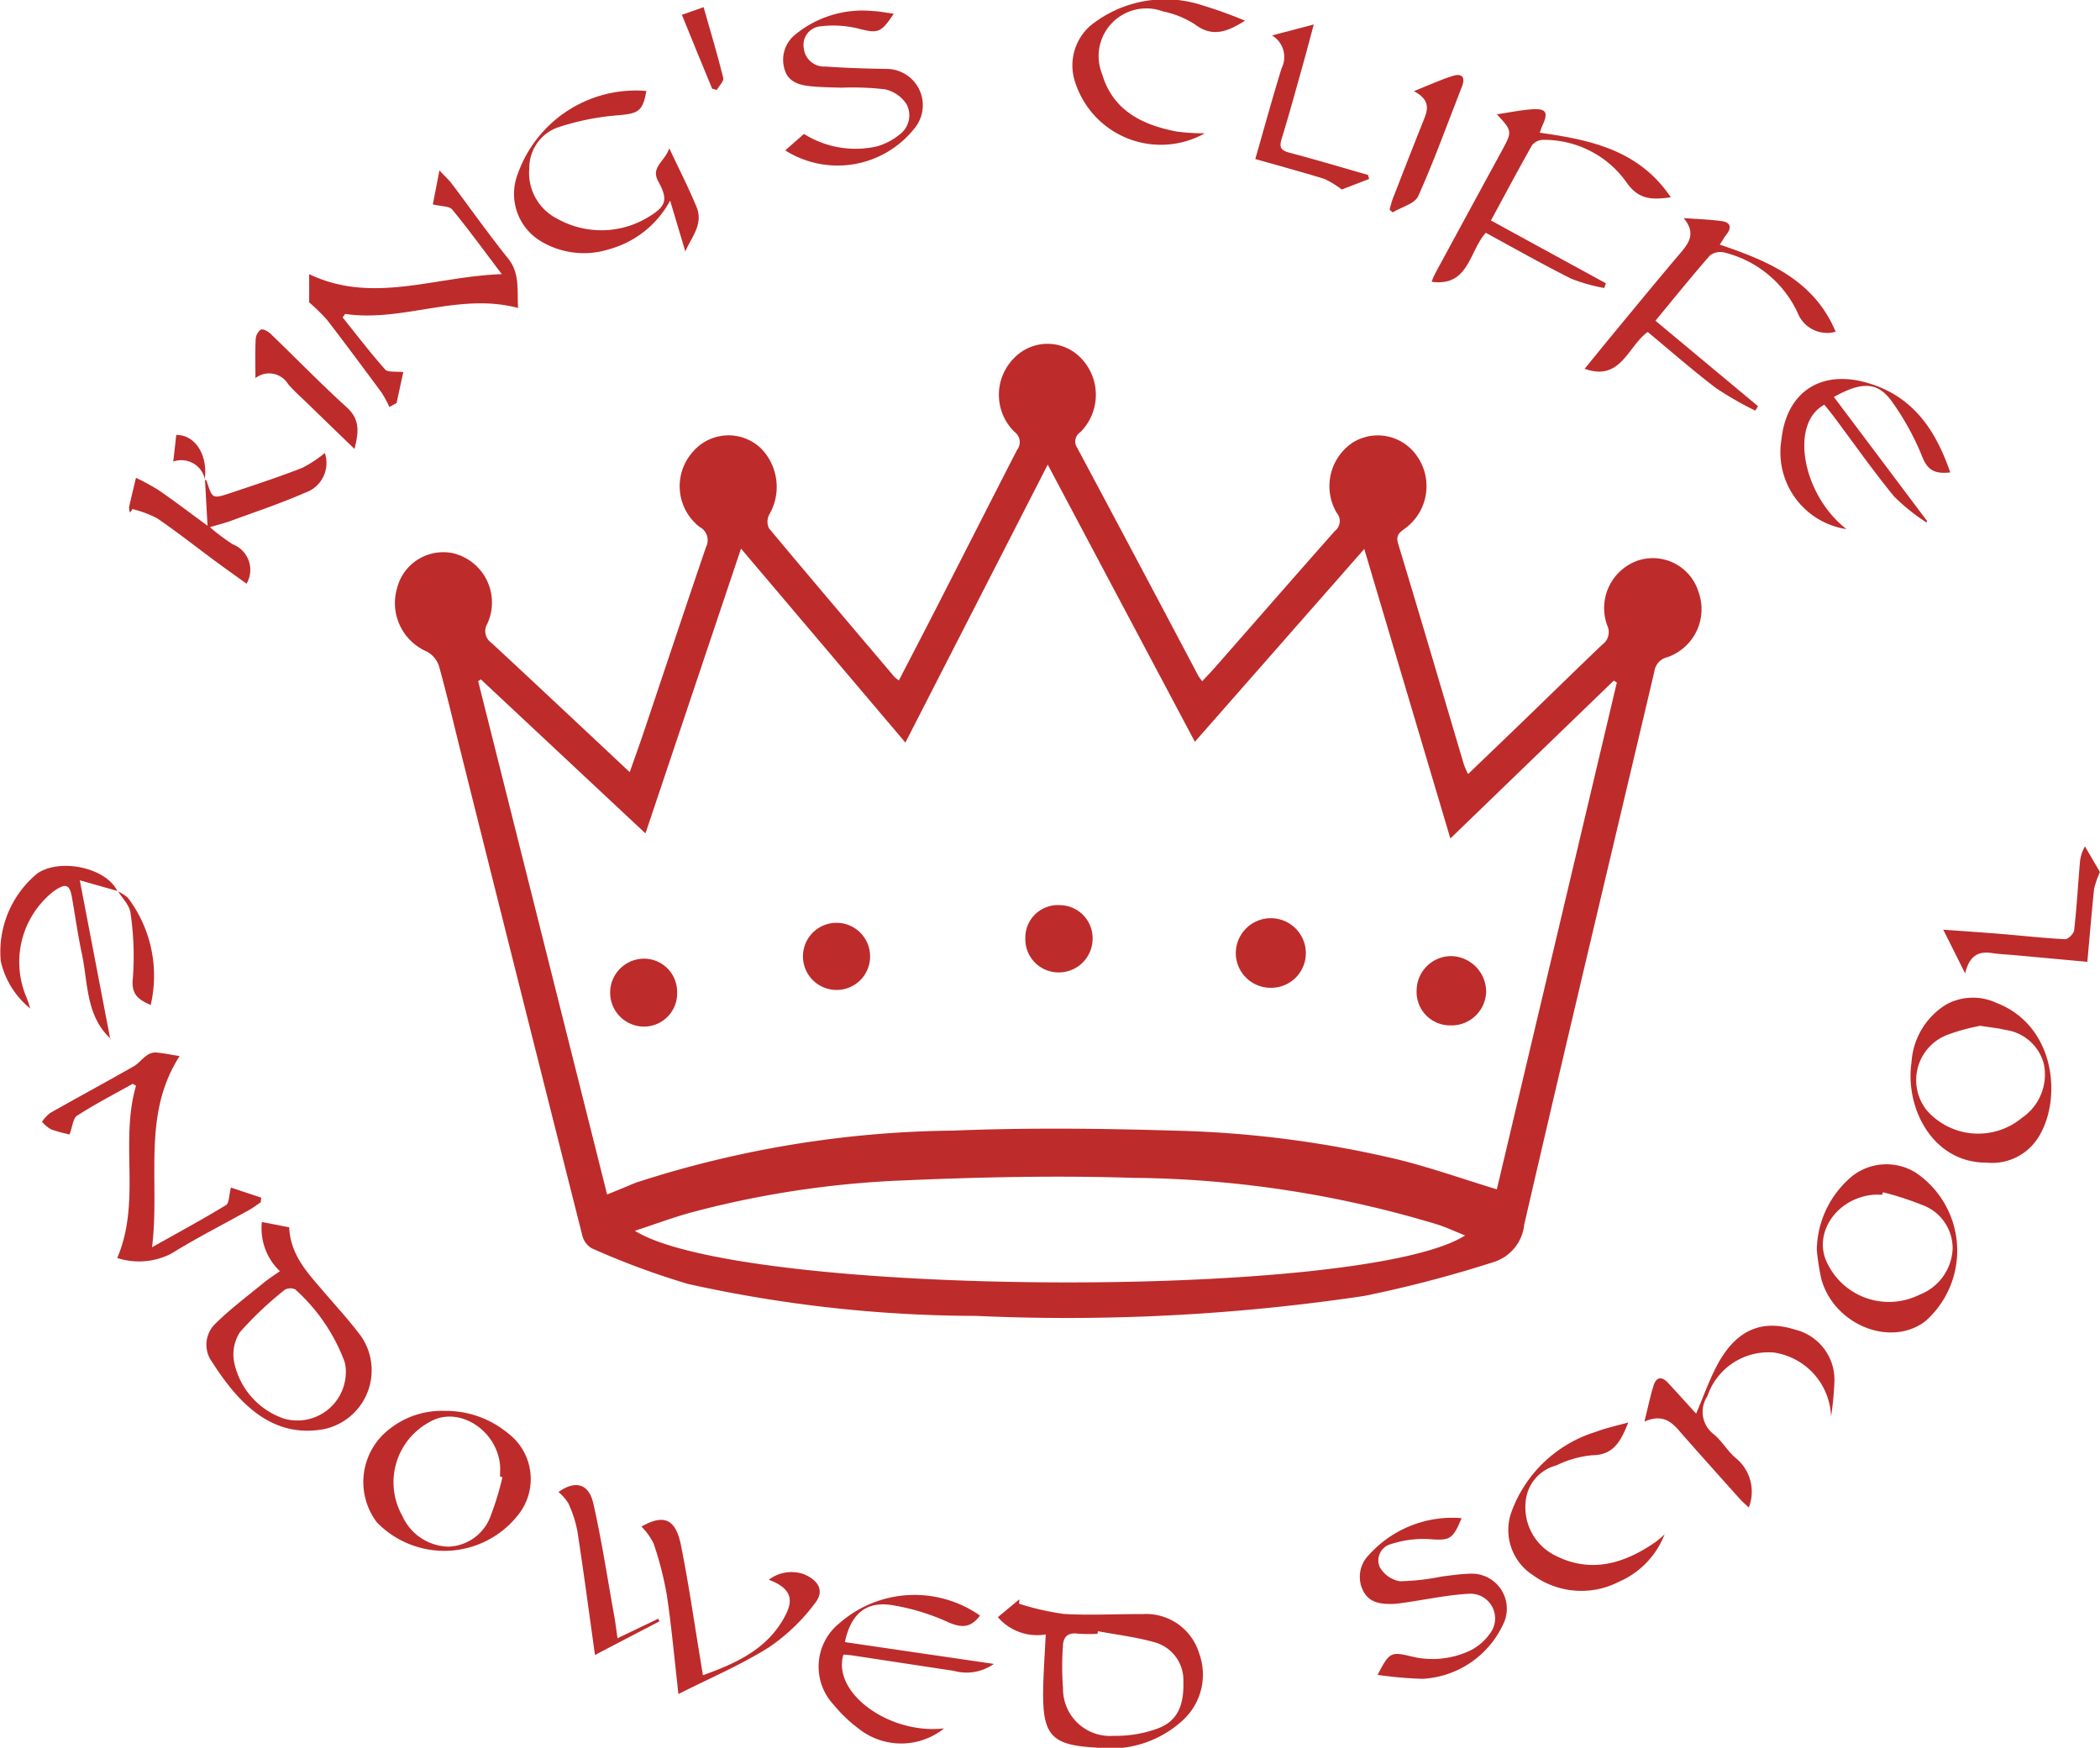 <svg id="Group_1629" data-name="Group 1629" xmlns="http://www.w3.org/2000/svg" xmlns:xlink="http://www.w3.org/1999/xlink" width="110.537" height="92" viewBox="0 0 110.537 92">
  <defs>
    <clipPath id="clip-path">
      <rect id="Rectangle_496" data-name="Rectangle 496" width="110.537" height="92" fill="#be2b2b"/>
    </clipPath>
  </defs>
  <g id="Group_1628" data-name="Group 1628" clip-path="url(#clip-path)">
    <path id="Path_2276" data-name="Path 2276" d="M110.221,90.457c.74-1.431,1.455-2.8,2.159-4.181,1.354-2.648,2.7-5.3,4.059-7.947a.664.664,0,0,0-.13-.949,2.734,2.734,0,0,1-.026-3.888,2.439,2.439,0,0,1,3.521,0,2.777,2.777,0,0,1-.032,3.9.588.588,0,0,0-.16.833q3.2,5.991,6.371,11.993c.04.075.1.142.2.285.254-.272.491-.514.713-.768,2.092-2.383,4.175-4.774,6.277-7.147a.658.658,0,0,0,.094-.948,2.761,2.761,0,0,1,.849-3.706,2.5,2.5,0,0,1,3.37.708,2.755,2.755,0,0,1-.6,3.8c-.283.215-.53.345-.386.822,1.174,3.869,2.31,7.749,3.462,11.625a5.1,5.1,0,0,0,.218.5c.923-.887,1.8-1.727,2.676-2.571,1.462-1.413,2.915-2.835,4.384-4.241a.806.806,0,0,0,.265-1.011,2.65,2.65,0,0,1,1.6-3.412,2.512,2.512,0,0,1,3.2,1.634,2.671,2.671,0,0,1-1.648,3.452.889.889,0,0,0-.672.751c-2.285,9.7-4.606,19.388-6.846,29.1a2.322,2.322,0,0,1-1.663,2,64.163,64.163,0,0,1-6.754,1.766,105.876,105.876,0,0,1-20.45,1.052A70.668,70.668,0,0,1,99.13,122.23a40.916,40.916,0,0,1-5.071-1.878,1.064,1.064,0,0,1-.5-.669q-3.221-12.74-6.408-25.49c-.377-1.5-.727-3.017-1.145-4.511a1.331,1.331,0,0,0-.646-.748A2.78,2.78,0,0,1,83.8,85.624a2.509,2.509,0,0,1,2.96-1.859,2.668,2.668,0,0,1,1.795,3.714.746.746,0,0,0,.217,1c2.4,2.227,4.789,4.473,7.281,6.808.273-.778.52-1.46.751-2.147,1.087-3.232,2.16-6.468,3.262-9.694a.792.792,0,0,0-.341-1.07,2.715,2.715,0,0,1-.343-3.958A2.468,2.468,0,0,1,103,78.283a2.9,2.9,0,0,1,.39,3.458.8.8,0,0,0-.005.714c2.184,2.62,4.4,5.218,6.6,7.818a2.012,2.012,0,0,0,.234.183m-8.308-6.936-5.03,14.992L88.212,90.4l-.136.106,6.786,27.012.833-.337c.242-.1.48-.21.726-.3a55.771,55.771,0,0,1,16.673-2.726c3.838-.155,7.69-.117,11.531,0a56.355,56.355,0,0,1,11.93,1.538c1.708.427,3.375,1.016,5.139,1.555l6.317-26.678-.163-.1-8.6,8.309L134.716,83.54,125.8,93.688,118.055,79.1l-7.492,14.63-8.65-10.206m38.11,36.151c-.513-.206-.96-.415-1.425-.568a56.921,56.921,0,0,0-16.058-2.465c-3.99-.129-7.993-.04-11.983.131a51.08,51.08,0,0,0-11.241,1.684c-.97.264-1.915.62-2.992.973,5.646,3.505,38.351,3.653,43.7.245" transform="translate(-62.906 -54.643)" fill="#be2b2b"/>
    <path id="Path_2277" data-name="Path 2277" d="M18.8,229.755l1.6.532-.024.244c-.211.14-.414.3-.635.419-1.353.756-2.741,1.456-4.056,2.274a3.717,3.717,0,0,1-2.865.24c1.269-2.959.125-6.1.99-9.068l-.176-.1c-.979.55-1.98,1.067-2.922,1.674-.222.143-.249.588-.4.993a8.468,8.468,0,0,1-.979-.271,1.917,1.917,0,0,1-.473-.4,2.085,2.085,0,0,1,.425-.458c1.463-.828,2.941-1.628,4.4-2.457.253-.143.44-.4.68-.568a.806.806,0,0,1,.474-.164c.39.028.775.113,1.266.191-2,3.1-1.024,6.541-1.451,10.063,1.451-.816,2.69-1.487,3.892-2.219.168-.1.152-.509.26-.923" transform="translate(-6.65 -167.246)" fill="#be2b2b"/>
    <path id="Path_2278" data-name="Path 2278" d="M75.679,41.517c-.96-1.265-1.752-2.359-2.61-3.4-.158-.192-.58-.166-1.023-.276.088-.454.2-1.016.346-1.789.339.36.514.514.651.7.986,1.309,1.931,2.651,2.958,3.927.624.775.48,1.619.53,2.614-3.135-.829-6.056.766-9.1.314l-.131.186c.738.919,1.453,1.858,2.235,2.737.146.165.559.092.956.142-.115.53-.235,1.078-.353,1.625l-.379.211a5.843,5.843,0,0,0-.4-.745c-.947-1.284-1.9-2.566-2.871-3.83A9.839,9.839,0,0,0,65.537,43V41.514c3.348,1.6,6.624.114,10.142,0" transform="translate(-49.263 -27.083)" fill="#be2b2b"/>
    <path id="Path_2279" data-name="Path 2279" d="M47.633,261.1a3.116,3.116,0,0,1-.951-2.594l1.44.282c.06,1.469.986,2.42,1.837,3.414.652.761,1.332,1.5,1.931,2.3a3.164,3.164,0,0,1-1.927,4.906c-2.06.384-3.588-.567-4.851-2.075a14.051,14.051,0,0,1-1.032-1.431,1.536,1.536,0,0,1,.162-2.05c.788-.775,1.681-1.443,2.537-2.147.251-.206.529-.379.853-.609m3.471,5.327a2.023,2.023,0,0,0-.066-.555,9.627,9.627,0,0,0-2.594-3.808.587.587,0,0,0-.568.025,18.722,18.722,0,0,0-2.349,2.222,2.173,2.173,0,0,0-.288,1.652,3.994,3.994,0,0,0,2.613,2.9,2.554,2.554,0,0,0,3.251-2.434" transform="translate(-32.898 -194.184)" fill="#be2b2b"/>
    <path id="Path_2280" data-name="Path 2280" d="M214.031,340.172a2.725,2.725,0,0,1-2.519-.909l1.137-.945c-.008.079-.015.157-.023.236a14.062,14.062,0,0,0,2.343.538c1.371.085,2.752,0,4.128.012a2.916,2.916,0,0,1,3.009,2.06,3.261,3.261,0,0,1-.869,3.536,5.652,5.652,0,0,1-4.607,1.422c-2.286-.119-2.764-.654-2.734-2.954.013-.977.086-1.952.135-3M216.78,340l-.024.139a8.172,8.172,0,0,1-1.045-.008c-.547-.071-.765.2-.777.685a15.421,15.421,0,0,0,.008,2.211,2.476,2.476,0,0,0,2.658,2.483,6.4,6.4,0,0,0,2.228-.352c1.087-.364,1.486-1.162,1.449-2.5a2.067,2.067,0,0,0-1.57-2.088c-.954-.266-1.95-.384-2.927-.567" transform="translate(-158.988 -254.139)" fill="#be2b2b"/>
    <path id="Path_2281" data-name="Path 2281" d="M344.866,56.27a17.6,17.6,0,0,1-2.062-1.185c-1.23-.936-2.394-1.958-3.592-2.951-1.061.771-1.415,2.621-3.318,1.938.476-.584.948-1.169,1.427-1.749,1.212-1.464,2.415-2.936,3.647-4.383.46-.541.763-1.043.14-1.8.671.05,1.346.069,2.011.161.434.06.539.327.241.7-.118.147-.21.315-.354.536,2.564.865,4.961,1.873,6.1,4.584a1.66,1.66,0,0,1-2-.995,5.776,5.776,0,0,0-3.864-3.175.913.913,0,0,0-.75.151c-.962,1.1-1.879,2.238-2.872,3.44l5.4,4.5-.144.234" transform="translate(-252.483 -34.66)" fill="#be2b2b"/>
    <path id="Path_2282" data-name="Path 2282" d="M306.578,28.962l6.054,3.308-.085.248a9.186,9.186,0,0,1-1.736-.488c-1.519-.762-3-1.6-4.5-2.418-.887.984-.893,2.849-2.851,2.578a3.737,3.737,0,0,1,.166-.4q1.75-3.231,3.508-6.458c.578-1.06.582-1.073-.242-1.956.63-.094,1.222-.219,1.82-.263.784-.058.906.152.573.863-.044.1-.073.2-.136.367,2.658.377,5.218.9,6.9,3.4-.983.137-1.674.13-2.3-.741a5.311,5.311,0,0,0-4.434-2.282.754.754,0,0,0-.57.283c-.722,1.272-1.408,2.566-2.162,3.959" transform="translate(-228.103 -17.358)" fill="#be2b2b"/>
    <path id="Path_2283" data-name="Path 2283" d="M117.23,22.093c.546,1.165,1.035,2.113,1.438,3.1.365.892-.264,1.571-.594,2.332l-.8-2.677A5.2,5.2,0,0,1,114.09,27.4a4.4,4.4,0,0,1-3.6-.4,2.906,2.906,0,0,1-1.242-3.539,6.594,6.594,0,0,1,6.773-4.384c-.179,1.06-.425,1.184-1.426,1.275a13.472,13.472,0,0,0-3.118.606,2.261,2.261,0,0,0-1.615,2.178,2.7,2.7,0,0,0,1.466,2.664,4.748,4.748,0,0,0,4.814-.094c.933-.557,1.03-.922.511-1.862-.419-.76.325-1.022.577-1.747" transform="translate(-82.001 -14.289)" fill="#be2b2b"/>
    <path id="Path_2284" data-name="Path 2284" d="M81.228,298.478a5.126,5.126,0,0,1,3.348,1.171,3.022,3.022,0,0,1,.575,4.263,4.944,4.944,0,0,1-7.466.436,3.514,3.514,0,0,1,.7-4.944,4.425,4.425,0,0,1,2.844-.927m3.066,3.493-.129-.035c0-.2.015-.395,0-.59-.165-1.875-2.192-3.143-3.673-2.3a3.6,3.6,0,0,0-1.469,4.963,2.721,2.721,0,0,0,2.441,1.616,2.454,2.454,0,0,0,2.227-1.674,15.453,15.453,0,0,0,.6-1.979" transform="translate(-57.845 -224.212)" fill="#be2b2b"/>
    <path id="Path_2285" data-name="Path 2285" d="M385.105,250.835a5.128,5.128,0,0,1,1.583-3.645,2.919,2.919,0,0,1,3.61-.442,4.951,4.951,0,0,1,.528,7.822c-1.818,1.4-4.795.216-5.477-2.191a12.617,12.617,0,0,1-.244-1.544m3.477-3.044-.038.129c-.153,0-.307-.012-.458,0-1.979.177-3.238,2.1-2.4,3.661a3.6,3.6,0,0,0,4.827,1.6,2.716,2.716,0,0,0,1.741-2.424,2.428,2.428,0,0,0-1.64-2.314,15.527,15.527,0,0,0-2.031-.654" transform="translate(-289.474 -185.031)" fill="#be2b2b"/>
    <path id="Path_2286" data-name="Path 2286" d="M409.008,219.743c-2.86.03-4.341-2.864-3.983-5.3a3.843,3.843,0,0,1,1.831-3.028,2.931,2.931,0,0,1,2.648-.078c3.163,1.229,3.451,5.186,2.156,7.137a2.872,2.872,0,0,1-2.653,1.271m-.367-7.205a10.477,10.477,0,0,0-1.742.48,2.549,2.549,0,0,0-1.073,3.966,3.6,3.6,0,0,0,5.016.394,2.756,2.756,0,0,0,1.152-2.819,2.429,2.429,0,0,0-2.038-1.807c-.376-.095-.769-.128-1.314-.215" transform="translate(-304.408 -158.543)" fill="#be2b2b"/>
    <path id="Path_2287" data-name="Path 2287" d="M358.371,285.217a3.526,3.526,0,0,0-3-3.351,3.391,3.391,0,0,0-3.507,2.295,1.484,1.484,0,0,0,.342,2.013c.434.356.722.888,1.153,1.248a2.282,2.282,0,0,1,.684,2.6c-.168-.159-.325-.288-.459-.437q-1.466-1.634-2.923-3.276c-.521-.59-.969-1.31-2.113-.809.19-.761.308-1.327.475-1.878.141-.465.427-.527.764-.165.487.524.965,1.056,1.484,1.626.364-.858.656-1.671,1.045-2.435.982-1.928,2.35-2.564,4.151-1.991a2.717,2.717,0,0,1,2.082,2.76,15.793,15.793,0,0,1-.174,1.8" transform="translate(-261.992 -210.671)" fill="#be2b2b"/>
    <path id="Path_2288" data-name="Path 2288" d="M182.008,338.521c-.531.713-1.065.631-1.778.3a11.634,11.634,0,0,0-2.734-.832c-1.427-.267-2.269.378-2.6,1.927l7.841,1.148a2.49,2.49,0,0,1-2.11.364c-1.789-.269-3.578-.544-5.367-.815-.148-.022-.3-.027-.441-.04-.606,2.02,2.42,4.217,5.3,3.885a3.6,3.6,0,0,1-4.477.029,7.353,7.353,0,0,1-1.322-1.258,2.936,2.936,0,0,1,.3-4.317,6,6,0,0,1,7.39-.392" transform="translate(-130.425 -253.479)" fill="#be2b2b"/>
    <path id="Path_2289" data-name="Path 2289" d="M380.932,88.075a4.09,4.09,0,0,1-3.423-4.7c.263-2.515,2.074-3.712,4.523-3,2.385.692,3.589,2.457,4.365,4.716-.74.078-1.167-.058-1.463-.8a14.047,14.047,0,0,0-1.584-2.9c-.7-.977-1.454-1.185-3.078-.272l4.9,6.521-.019.09a10.335,10.335,0,0,1-1.711-1.373c-1.109-1.35-2.112-2.786-3.16-4.185-.167-.223-.345-.438-.512-.647-1.851,1-1.149,4.754,1.167,6.552" transform="translate(-283.742 -60.223)" fill="#be2b2b"/>
    <path id="Path_2290" data-name="Path 2290" d="M166.092,9.637l.988-.868a5.1,5.1,0,0,0,3.834.658,3.308,3.308,0,0,0,1.2-.626,1.254,1.254,0,0,0,.363-1.6,1.829,1.829,0,0,0-1.137-.78,15,15,0,0,0-2.286-.086c-.524-.015-1.049-.022-1.57-.069-.606-.055-1.217-.21-1.416-.865a1.707,1.707,0,0,1,.588-1.889A5.578,5.578,0,0,1,170.685,2.3c.364.014.726.09,1.12.141-.68,1.038-.843,1.047-1.9.774a5.5,5.5,0,0,0-1.916-.113.982.982,0,0,0-.919,1.151,1.076,1.076,0,0,0,1.14.969c1.088.077,2.18.11,3.271.126A1.911,1.911,0,0,1,172.957,8.4a5.163,5.163,0,0,1-6.866,1.235" transform="translate(-124.762 -1.72)" fill="#be2b2b"/>
    <path id="Path_2291" data-name="Path 2291" d="M31.328,97.233c.035.025.091.044.1.077.3.937.3.951,1.265.629,1.26-.421,2.523-.837,3.761-1.318a6.537,6.537,0,0,0,1.194-.785A1.65,1.65,0,0,1,36.6,97.93c-1.272.559-2.6,1-3.9,1.478-.3.112-.623.19-1.1.333a10.529,10.529,0,0,0,1.2.9,1.443,1.443,0,0,1,.728,2.074c-.567-.408-1.14-.812-1.7-1.228-1-.738-1.977-1.513-3.005-2.212a5.75,5.75,0,0,0-1.3-.488l-.125.187a.779.779,0,0,1-.054-.285c.112-.518.24-1.032.363-1.548a12.439,12.439,0,0,1,1.2.654c.8.553,1.579,1.146,2.567,1.869l-.135-2.45Z" transform="translate(-20.55 -71.991)" fill="#be2b2b"/>
    <path id="Path_2292" data-name="Path 2292" d="M289.164,329.4c.609-1.178.7-1.219,1.708-.983a4.632,4.632,0,0,0,3.132-.278,2.78,2.78,0,0,0,1.072-.913,1.3,1.3,0,0,0-1.138-2.089c-1.105.063-2.2.3-3.3.456a6.014,6.014,0,0,1-.647.076c-.633.021-1.264-.044-1.585-.68a1.627,1.627,0,0,1,.294-1.894,5.9,5.9,0,0,1,4.883-1.939c-.481,1.156-.632,1.182-1.75,1.1a5.46,5.46,0,0,0-1.961.263.886.886,0,0,0-.6,1.208,1.521,1.521,0,0,0,1.062.75,12.251,12.251,0,0,0,2.2-.249c.5-.061,1-.138,1.5-.15a1.846,1.846,0,0,1,1.809,2.5,4.973,4.973,0,0,1-4.315,3.035,20.69,20.69,0,0,1-2.354-.207" transform="translate(-216.649 -241.243)" fill="#be2b2b"/>
    <path id="Path_2293" data-name="Path 2293" d="M142.674,324.7a1.968,1.968,0,0,1,1.865-.286c.781.34,1.074.888.554,1.538a10.145,10.145,0,0,1-2.426,2.314c-1.484.928-3.113,1.622-4.749,2.449-.216-1.886-.364-3.559-.613-5.216a17.567,17.567,0,0,0-.7-2.721,3.453,3.453,0,0,0-.635-.877c1.161-.658,1.8-.438,2.084,1,.416,2.074.713,4.173,1.061,6.261.025.149.048.3.09.563,1.837-.657,3.512-1.436,4.4-3.269.408-.846.09-1.373-.929-1.756" transform="translate(-102.207 -241.545)" fill="#be2b2b"/>
    <path id="Path_2294" data-name="Path 2294" d="M234.3,7.01a4.735,4.735,0,0,1-6.809-2.6,2.78,2.78,0,0,1,.77-3.055A6.266,6.266,0,0,1,234.189.29a22.2,22.2,0,0,1,2.213.8c-.954.6-1.726.883-2.634.194A4.91,4.91,0,0,0,232.083.6a2.511,2.511,0,0,0-3.2,3.3c.561,1.915,2.114,2.678,3.919,3.023a11,11,0,0,0,1.5.094" transform="translate(-170.87 0)" fill="#be2b2b"/>
    <path id="Path_2295" data-name="Path 2295" d="M328,306.792a4.487,4.487,0,0,1-2.4,2.51,4.33,4.33,0,0,1-4.533-.342,2.823,2.823,0,0,1-1.108-3.4,6.873,6.873,0,0,1,4.431-4.149c.515-.2,1.063-.311,1.693-.49-.4,1-.772,1.718-1.912,1.727a5.384,5.384,0,0,0-1.872.534,2.163,2.163,0,0,0-1.621,1.934,2.833,2.833,0,0,0,1.449,2.752c1.915,1.031,3.707.511,5.389-.652a6.174,6.174,0,0,0,.5-.425Z" transform="translate(-240.375 -226.046)" fill="#be2b2b"/>
    <path id="Path_2296" data-name="Path 2296" d="M5.828,192.278c-1.317-1.217-1.189-2.932-1.52-4.483-.209-.981-.348-1.976-.522-2.965-.12-.687-.319-.757-.942-.334a4.732,4.732,0,0,0-1.457,5.583,5.426,5.426,0,0,1,.2.592l.012.013a4.439,4.439,0,0,1-1.559-2.5,5.343,5.343,0,0,1,1.941-4.625c1.234-.812,3.643-.266,4.2.952L6.2,184.5l-2-.568,1.6,8.339.026.011" transform="translate(0 -137.596)" fill="#be2b2b"/>
    <path id="Path_2297" data-name="Path 2297" d="M420.158,180.39a4.841,4.841,0,0,0-.311.894c-.135,1.3-.243,2.6-.355,3.838l-3.853-.354c-.369-.034-.741-.045-1.106-.1-.685-.108-1.222.023-1.474,1.061l-1.152-2.3c1.187.087,2.108.147,3.026.223,1.129.094,2.256.221,3.387.278.157.008.456-.288.477-.467.133-1.171.2-2.349.3-3.524a2,2,0,0,1,.27-.893l.788,1.349" transform="translate(-309.621 -134.493)" fill="#be2b2b"/>
    <path id="Path_2298" data-name="Path 2298" d="M266.952,5.75l2.2-.579c-.227.844-.384,1.45-.554,2.052-.372,1.325-.732,2.653-1.137,3.968-.137.444-.048.61.4.728,1.388.366,2.765.778,4.145,1.173l.062.211-1.444.557a4.822,4.822,0,0,0-.918-.561c-1.229-.377-2.47-.713-3.633-1.044.465-1.619.9-3.206,1.384-4.775a1.326,1.326,0,0,0-.5-1.731" transform="translate(-199.999 -3.884)" fill="#be2b2b"/>
    <path id="Path_2299" data-name="Path 2299" d="M120.3,323.141c-.311-2.223-.594-4.364-.922-6.5a6.265,6.265,0,0,0-.48-1.489,2.544,2.544,0,0,0-.519-.595c.863-.618,1.591-.466,1.833.6.443,1.955.744,3.943,1.1,5.918.065.361.109.725.175,1.178l2.14-1.026.066.137-3.393,1.77" transform="translate(-88.982 -236.021)" fill="#be2b2b"/>
    <path id="Path_2300" data-name="Path 2300" d="M54.125,72.256c0-.771-.02-1.4.012-2.03a.688.688,0,0,1,.271-.526c.126-.052.393.1.531.236,1.337,1.284,2.629,2.618,4,3.862.7.636.622,1.309.4,2.184-.878-.85-1.7-1.645-2.522-2.443-.329-.319-.677-.622-.972-.97a1.168,1.168,0,0,0-1.724-.313" transform="translate(-40.68 -52.35)" fill="#be2b2b"/>
    <path id="Path_2301" data-name="Path 2301" d="M295.813,16.719c.794-.316,1.4-.6,2.038-.8.443-.142.7.014.5.54-.756,1.933-1.459,3.891-2.307,5.783-.182.407-.886.578-1.349.858l-.159-.142c.055-.192.095-.39.167-.576.554-1.426,1.108-2.852,1.678-4.272.216-.538.2-.983-.563-1.391" transform="translate(-221.392 -11.921)" fill="#be2b2b"/>
    <path id="Path_2302" data-name="Path 2302" d="M24.9,188.5a2.031,2.031,0,0,1,.559.358,6.8,6.8,0,0,1,1.189,5.63c-.664-.291-1.033-.56-.939-1.408a15.539,15.539,0,0,0-.123-3.434c-.047-.408-.434-.776-.668-1.161l-.018.015" transform="translate(-18.716 -141.587)" fill="#be2b2b"/>
    <path id="Path_2303" data-name="Path 2303" d="M145.68,1.5c.37,1.3.734,2.506,1.036,3.726.042.171-.219.418-.34.63l-.243-.06c-.263-.635-.527-1.27-.787-1.907s-.524-1.289-.807-1.986l1.141-.4" transform="translate(-108.646 -1.125)" fill="#be2b2b"/>
    <path id="Path_2304" data-name="Path 2304" d="M38.4,94.351a1.268,1.268,0,0,0-1.665-.933l.158-1.4c1-.013,1.672,1.058,1.5,2.345l.009-.011" transform="translate(-27.615 -69.122)" fill="#be2b2b"/>
    <path id="Path_2305" data-name="Path 2305" d="M6.387,213.27l.045-.014s-.032.024-.032.026a.111.111,0,0,1-.013-.012" transform="translate(-4.801 -160.195)" fill="#be2b2b"/>
    <path id="Path_2306" data-name="Path 2306" d="M23.369,219.676l.043-.016a.275.275,0,0,0-.018.027l-.025-.011" transform="translate(-17.566 -165.006)" fill="#be2b2b"/>
    <path id="Path_2307" data-name="Path 2307" d="M352.9,324.51l.032.01-.049-.006.017,0" transform="translate(-265.255 -243.767)" fill="#be2b2b"/>
    <path id="Path_2308" data-name="Path 2308" d="M302.063,205.913a1.762,1.762,0,0,1-1.789-1.839,1.825,1.825,0,0,1,1.844-1.809,1.883,1.883,0,0,1,1.816,1.868,1.823,1.823,0,0,1-1.872,1.78" transform="translate(-225.708 -151.938)" fill="#be2b2b"/>
    <path id="Path_2309" data-name="Path 2309" d="M263.794,197.9a1.833,1.833,0,0,1-1.849-1.814,1.844,1.844,0,1,1,3.688-.011,1.826,1.826,0,0,1-1.838,1.825" transform="translate(-196.897 -145.904)" fill="#be2b2b"/>
    <path id="Path_2310" data-name="Path 2310" d="M217.34,193.231a1.708,1.708,0,0,1,1.8-1.743,1.74,1.74,0,0,1,1.741,1.752,1.782,1.782,0,0,1-1.786,1.79,1.751,1.751,0,0,1-1.756-1.8" transform="translate(-163.369 -143.843)" fill="#be2b2b"/>
    <path id="Path_2311" data-name="Path 2311" d="M132.8,204.566a1.746,1.746,0,0,1-1.737,1.82,1.788,1.788,0,1,1,0-3.576,1.743,1.743,0,0,1,1.737,1.756" transform="translate(-97.159 -152.348)" fill="#be2b2b"/>
    <path id="Path_2312" data-name="Path 2312" d="M171.837,198.765a1.767,1.767,0,1,1,1.785-1.785,1.761,1.761,0,0,1-1.785,1.785" transform="translate(-127.823 -146.656)" fill="#be2b2b"/>
  </g>
</svg>
